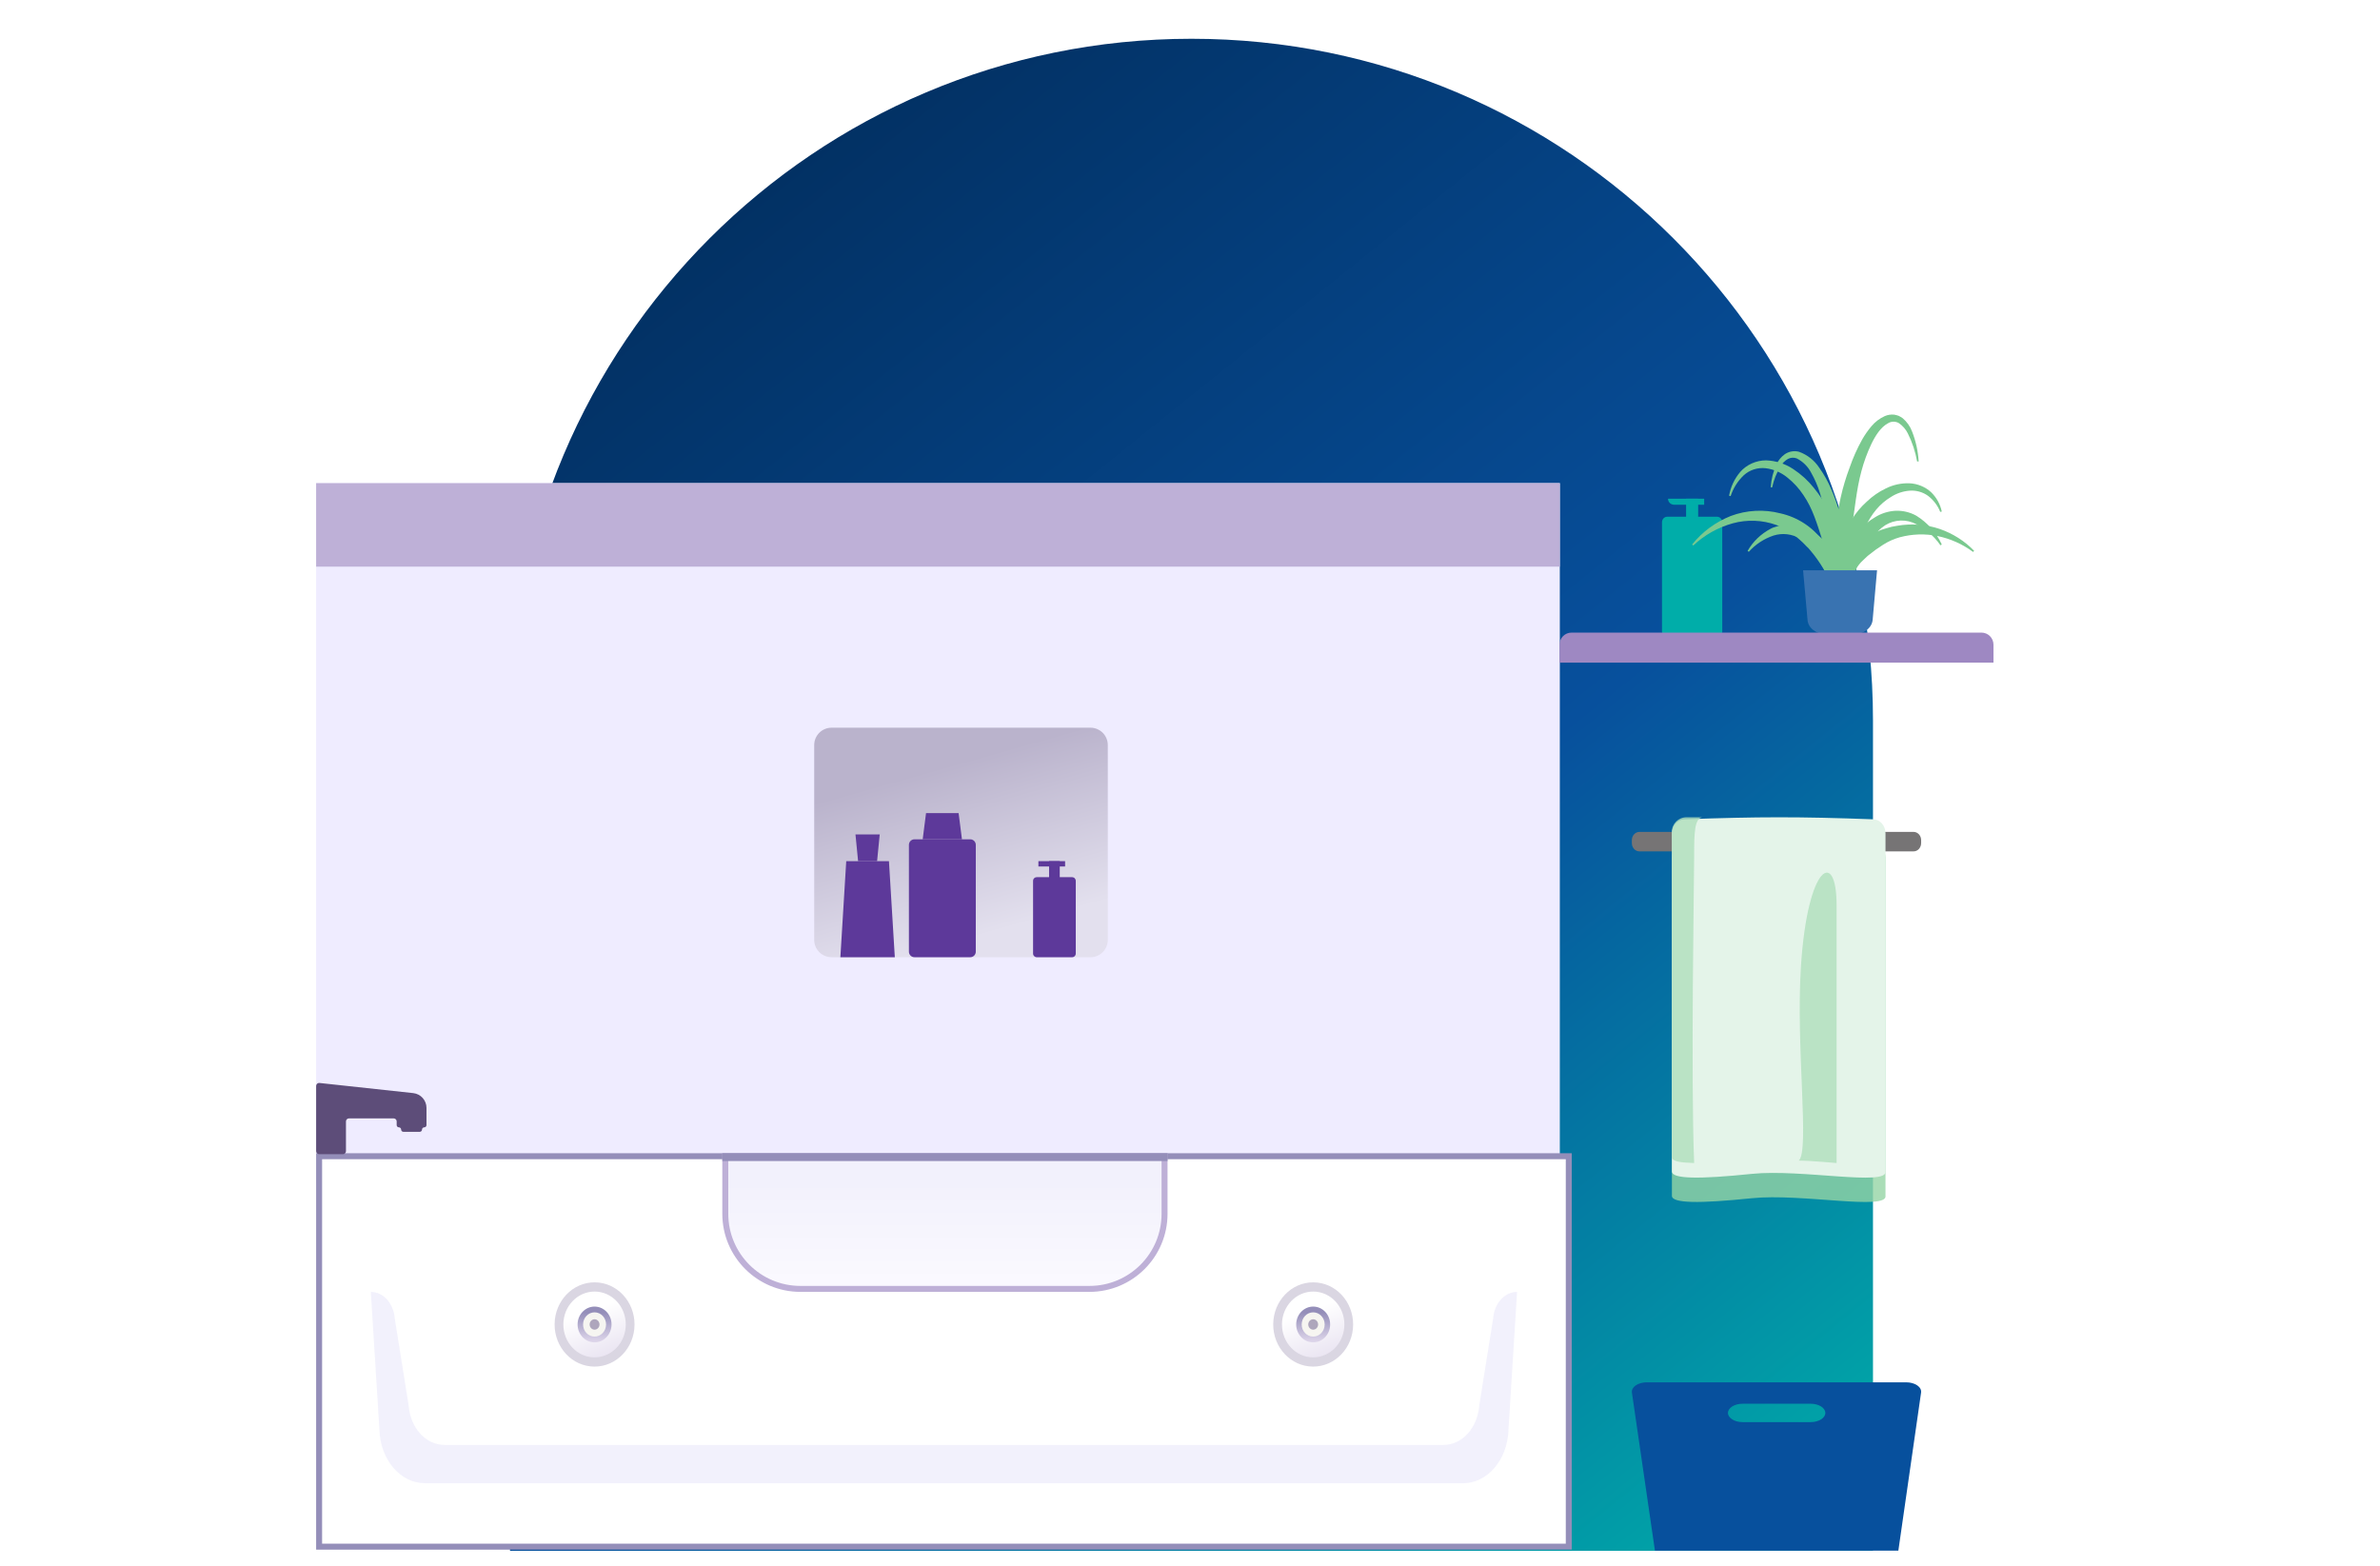 <?xml version="1.0" encoding="UTF-8"?><svg width="798" height="525" viewBox="0 0 798 525" fill="none" xmlns="http://www.w3.org/2000/svg">
<g clip-path="url(#clip0_12_2792)" filter="url(#filter0_d_12_2792)">
<path d="M171 237.5C171 111.303 273.303 9 399.5 9C525.697 9 628 111.303 628 237.5V516H171V237.5Z" fill="url(#paint0_linear_12_2792)"/>
<rect x="106" y="158" width="417" height="235" fill="#EFECFF"/>
<rect x="106" y="158" width="417" height="28" fill="#BEB0D7"/>
<path fill-rule="evenodd" clip-rule="evenodd" d="M554.89 515.929H636.507L644.13 462.912C644.191 462.478 644.108 462.04 643.885 461.628C643.663 461.215 643.306 460.836 642.838 460.514C642.369 460.193 641.8 459.936 641.165 459.761C640.53 459.585 639.844 459.495 639.151 459.495H552.148C551.455 459.495 550.769 459.585 550.134 459.761C549.5 459.936 548.93 460.193 548.462 460.514C547.993 460.836 547.637 461.215 547.414 461.628C547.192 462.04 547.108 462.478 547.17 462.912L554.89 515.929ZM584.272 466.678H607.125C609.829 466.678 612.022 468.056 612.022 469.756C612.022 471.456 609.829 472.834 607.125 472.834H584.272C581.568 472.834 579.375 471.456 579.375 469.756C579.375 468.056 581.568 466.678 584.272 466.678Z" fill="#07509D"/>
<path opacity="0.8" d="M632.197 396.958C632.943 401.979 603.849 396.077 587.437 397.764C569.607 399.602 560.581 399.489 560.581 396.958V283.585C560.581 282.337 561.019 281.14 561.8 280.257C562.58 279.375 563.639 278.879 564.743 278.879C589.46 277.993 603.317 277.961 628.034 278.879C629.138 278.879 630.197 279.375 630.977 280.257C631.758 281.14 632.197 282.337 632.197 283.585V396.958Z" fill="#95D4A5"/>
<path d="M641.612 274.937H549.687C548.286 274.937 547.15 276.18 547.15 277.713V278.692C547.15 280.225 548.286 281.468 549.687 281.468H641.612C643.013 281.468 644.149 280.225 644.149 278.692V277.713C644.149 276.18 643.013 274.937 641.612 274.937Z" fill="#767475"/>
<path d="M632.197 388.794C632.943 393.815 603.849 387.913 587.437 389.599C569.607 391.438 560.581 391.324 560.581 388.794V275.421C560.581 274.173 561.019 272.976 561.8 272.093C562.58 271.21 563.639 270.715 564.743 270.715C589.46 269.829 603.317 269.797 628.034 270.715C629.138 270.715 630.197 271.21 630.977 272.093C631.758 272.976 632.197 274.173 632.197 275.421V388.794Z" fill="#E4F4E9"/>
<g opacity="0.8">
<path d="M615.795 299.429L615.795 385.968C615.795 385.968 606.842 385.151 603.111 385.151C606.842 381.886 602.066 347.27 603.857 319.839C606.096 285.55 615.795 280.652 615.795 299.429Z" fill="#AFDFBC"/>
<path d="M560.581 384.335C561.354 385.55 563.458 385.78 568.042 385.968C566.87 357.339 568.042 290.448 568.042 283.101C568.042 275.753 568.042 270.038 571.027 270.038H565.468C562.769 270.038 560.581 272.188 560.581 274.888V384.335Z" fill="#AFDFBC"/>
</g>
<path d="M575.769 209.573H558.947C558.718 209.566 558.492 209.511 558.284 209.412C558.075 209.312 557.886 209.17 557.729 208.992C557.572 208.815 557.449 208.607 557.368 208.379C557.286 208.151 557.248 207.909 557.254 207.665V171.171C557.248 170.928 557.286 170.685 557.368 170.458C557.449 170.23 557.572 170.021 557.729 169.844C557.886 169.667 558.075 169.524 558.284 169.425C558.492 169.325 558.718 169.27 558.947 169.263H575.769C575.998 169.27 576.223 169.325 576.432 169.425C576.641 169.524 576.829 169.667 576.987 169.844C577.144 170.021 577.267 170.23 577.348 170.458C577.429 170.685 577.468 170.928 577.461 171.171V207.665C577.468 207.909 577.429 208.151 577.348 208.379C577.267 208.607 577.144 208.815 576.987 208.992C576.829 209.17 576.641 209.312 576.432 209.412C576.223 209.511 575.998 209.566 575.769 209.573Z" fill="#00ADA9"/>
<path d="M569.379 163.217H565.337V173.294H569.379V163.217Z" fill="#00ADA9"/>
<path d="M571.4 163.217H559.275C559.275 164.33 560.177 165.232 561.29 165.232H571.4V163.217Z" fill="#00ADA9"/>
<path d="M614.643 193.355C612.816 188.701 610.229 184.372 606.983 180.537C606.618 180.068 606.21 179.633 605.764 179.238C605.329 178.828 604.928 178.4 604.528 177.973C603.692 177.136 602.787 176.452 601.864 175.615C600.941 174.777 599.914 174.265 598.922 173.564C597.929 172.863 596.763 172.487 595.631 172.043C590.94 170.346 585.823 170.143 581.007 171.462C576.029 172.838 571.472 175.397 567.741 178.913L567.358 178.571C570.749 174.336 575.208 171.043 580.293 169.018C585.621 167.015 591.455 166.704 596.972 168.129C602.71 169.422 607.772 172.721 611.213 177.409C614.486 182.041 615.922 187.687 615.252 193.286L614.643 193.355Z" fill="#7AC98F"/>
<path d="M619.101 193.235C618.109 188.849 618.378 184.276 619.876 180.033C621.466 175.591 624.581 171.842 628.677 169.441C630.75 168.147 633.12 167.396 635.566 167.258C637.969 167.169 640.35 167.729 642.455 168.878C646.233 171.19 649.23 174.563 651.067 178.566L650.619 178.839C648.308 175.48 645.083 172.836 641.319 171.215C639.599 170.561 637.734 170.375 635.917 170.675C634.1 170.975 632.397 171.75 630.985 172.921C629.531 174.085 628.31 175.508 627.385 177.117C626.403 178.72 625.508 180.391 624.612 182.114C623.716 183.837 622.89 185.645 622.08 187.504C621.271 189.363 620.547 191.342 619.6 193.355L619.101 193.235Z" fill="#7AC98F"/>
<path d="M615.3 193.355C613.822 187.665 612.647 182.232 610.973 177.005C609.299 171.778 607.786 166.534 604.688 162.027C603.213 159.778 601.373 157.77 599.239 156.08C597.187 154.405 594.677 153.334 592.01 152.996C590.682 152.849 589.336 152.985 588.069 153.394C586.801 153.802 585.642 154.474 584.674 155.361C582.631 157.307 581.12 159.709 580.276 162.353L579.759 162.216C580.259 159.285 581.548 156.531 583.498 154.23C584.562 153.022 585.885 152.051 587.376 151.383C588.866 150.714 590.49 150.364 592.134 150.357C595.408 150.47 598.579 151.487 601.269 153.287C603.897 155.013 606.223 157.13 608.16 159.559C610.098 161.94 611.786 164.501 613.199 167.203C614.565 169.924 615.558 172.804 616.155 175.772C617.332 181.589 617.223 187.58 615.834 193.355H615.3Z" fill="#7AC98F"/>
<path d="M616.875 193.355C614.132 179.816 615.264 165.793 620.145 152.852C621.277 149.557 622.701 146.367 624.402 143.319C625.295 141.766 626.326 140.293 627.482 138.919C628.698 137.458 630.237 136.292 631.982 135.508C632.956 135.09 634.022 134.926 635.079 135.031C635.611 135.115 636.133 135.252 636.637 135.44C637.095 135.667 637.535 135.93 637.952 136.225C639.382 137.425 640.473 138.97 641.118 140.71C642.373 143.914 643.115 147.291 643.316 150.72H642.797C642.219 147.458 641.17 144.293 639.682 141.324C639.007 139.962 637.995 138.789 636.74 137.913C636.188 137.571 635.55 137.389 634.897 137.389C634.245 137.389 633.606 137.571 633.055 137.913C630.58 139.226 628.763 142.142 627.396 144.99C626.039 147.885 624.945 150.893 624.125 153.978C622.395 160.322 621.928 166.938 620.803 173.436C619.678 179.933 618.83 186.567 617.342 193.286L616.875 193.355Z" fill="#7AC98F"/>
<path d="M618.652 191.753C618.335 189.39 618.563 186.989 619.319 184.717C620.075 182.445 621.341 180.357 623.031 178.596C623.879 177.7 624.811 176.88 625.817 176.145C626.825 175.448 627.903 174.848 629.036 174.353C630.154 173.856 631.311 173.444 632.497 173.119C633.669 172.743 634.874 172.467 636.097 172.297C640.878 171.454 645.809 171.823 650.392 173.366C654.8 174.892 658.755 177.409 661.918 180.701L661.555 181.063C658.055 178.453 653.978 176.631 649.631 175.734C645.447 174.896 641.111 175.037 636.997 176.145C635.01 176.701 633.124 177.544 631.407 178.645C629.728 179.698 628.121 180.852 626.596 182.099C625.817 182.691 625.177 183.448 624.415 184.106C623.654 184.763 623.152 185.635 622.425 186.375C621.698 187.115 621.283 188.02 620.694 188.957C620.106 189.895 619.708 190.832 619.067 191.819L618.652 191.753Z" fill="#7AC98F"/>
<path d="M614.352 191.819C612.561 188.604 611.179 185.736 609.404 183.214C609.011 182.572 608.584 181.95 608.124 181.351C607.664 180.758 607.288 180.115 606.793 179.571L606.094 178.697C605.855 178.417 605.565 178.202 605.292 177.939C605.019 177.675 604.746 177.411 604.456 177.18L603.517 176.603C602.211 175.82 600.743 175.321 599.217 175.142C597.69 174.963 596.142 175.107 594.679 175.565C591.456 176.637 588.588 178.521 586.369 181.021L585.96 180.725C587.755 177.573 590.45 174.987 593.723 173.273C594.14 173.035 594.587 172.852 595.054 172.729L596.471 172.284C597.448 172.073 598.441 171.93 599.439 171.856C601.471 171.867 603.48 172.276 605.343 173.059L606.742 173.669L608.022 174.444C608.449 174.708 608.909 174.955 609.302 175.252L610.462 176.208C611.226 176.848 611.902 177.579 612.475 178.384C613.067 179.156 613.554 179.998 613.926 180.889C615.509 184.308 615.84 188.145 614.864 191.77L614.352 191.819Z" fill="#7AC98F"/>
<path d="M618.053 191.819C617.335 189.45 616.969 186.996 616.965 184.528C616.95 183.285 617.016 182.042 617.161 180.806C617.324 179.565 617.556 178.334 617.857 177.118C619.22 172.183 622.002 167.718 625.883 164.234C627.767 162.414 629.948 160.901 632.34 159.757C634.762 158.554 637.462 157.963 640.187 158.042C642.923 158.156 645.521 159.223 647.5 161.044C649.314 162.822 650.553 165.069 651.067 167.511L650.55 167.648C649.714 165.524 648.297 163.657 646.448 162.245C644.661 160.959 642.446 160.349 640.223 160.529C638.023 160.714 635.907 161.427 634.07 162.605C632.168 163.75 630.48 165.194 629.076 166.876C627.667 168.574 626.498 170.443 625.598 172.434C624.67 174.424 623.814 176.431 622.994 178.49C621.21 182.607 620.158 187.067 618.624 191.665L618.053 191.819Z" fill="#7AC98F"/>
<path d="M616.518 191.653C615.142 186.419 614.302 181.318 613.262 176.283C612.221 171.249 611.768 166.181 610.208 161.329C609.492 158.963 608.513 156.684 607.287 154.533C606.226 152.465 604.536 150.779 602.454 149.714C601.983 149.528 601.476 149.446 600.969 149.471C600.462 149.497 599.967 149.631 599.517 149.864C598.494 150.45 597.639 151.285 597.034 152.29C595.698 154.489 594.74 156.892 594.197 159.401H593.711C593.878 156.705 594.549 154.062 595.691 151.609C596.308 150.282 597.262 149.137 598.46 148.285C599.141 147.823 599.915 147.51 600.728 147.37C601.542 147.229 602.377 147.264 603.176 147.471C605.997 148.483 608.403 150.387 610.023 152.888C611.634 155.147 612.984 157.577 614.051 160.133C615.125 162.642 616.031 165.217 616.853 167.809C617.614 170.411 618.103 173.084 618.313 175.785C618.804 181.16 618.39 186.578 617.088 191.819L616.518 191.653Z" fill="#7AC98F"/>
<path d="M621.463 208.711H612.416C609.046 208.711 606.263 206.594 606.057 203.878L604.562 187.212H629.365L627.886 203.878C627.616 206.594 624.834 208.711 621.463 208.711Z" fill="#3973B1"/>
<path d="M664.368 208.114H526.931C524.705 208.114 522.9 209.918 522.9 212.145V218.191H668.399V212.145C668.399 209.918 666.594 208.114 664.368 208.114Z" fill="#9E88C2"/>
<path opacity="0.5" d="M365.621 240H278.817C275.605 240 273 242.605 273 245.817V311.144C273 314.356 275.605 316.958 278.817 316.958H365.621C368.834 316.958 371.436 314.356 371.436 311.144V245.817C371.436 242.605 368.834 240 365.621 240Z" fill="url(#paint1_linear_12_2792)"/>
<path d="M300.026 316.958H281.771L283.739 284.744H298.058L300.026 316.958Z" fill="#5D399A"/>
<path d="M294.962 275.795H286.836L287.714 284.744H294.085L294.962 275.795Z" fill="#5D399A"/>
<path d="M325.316 277.424H306.612C305.585 277.424 304.752 278.257 304.752 279.284V315.098C304.752 316.125 305.585 316.958 306.612 316.958H325.316C326.343 316.958 327.176 316.125 327.176 315.098V279.284C327.176 278.257 326.343 277.424 325.316 277.424Z" fill="#5D399A"/>
<path d="M359.5 316.958H347.581C347.418 316.954 347.259 316.919 347.11 316.851C346.963 316.785 346.829 316.69 346.717 316.572C346.608 316.454 346.519 316.316 346.463 316.165C346.405 316.012 346.376 315.85 346.382 315.689V291.383C346.376 291.222 346.405 291.061 346.463 290.908C346.519 290.757 346.608 290.619 346.717 290.501C346.829 290.381 346.963 290.288 347.11 290.22C347.259 290.154 347.418 290.118 347.581 290.112H359.5C359.664 290.118 359.823 290.154 359.97 290.22C360.119 290.288 360.253 290.381 360.362 290.501C360.474 290.619 360.561 290.757 360.619 290.908C360.677 291.061 360.704 291.222 360.699 291.383V315.689C360.704 315.85 360.677 316.012 360.619 316.165C360.561 316.316 360.474 316.454 360.362 316.572C360.253 316.69 360.119 316.785 359.97 316.851C359.823 316.919 359.664 316.954 359.5 316.958Z" fill="#5D399A"/>
<path d="M321.415 268.636H310.496L309.37 277.424H322.542L321.415 268.636Z" fill="#5D399A"/>
<path d="M355.329 284.744H351.751V291.902H355.329V284.744Z" fill="#5D399A"/>
<path d="M357.119 284.744H348.17V286.534H357.119V284.744Z" fill="#5D399A"/>
<path d="M526 514.596H107V383.683L107 383.683H526V514.596Z" fill="url(#paint2_linear_12_2792)" stroke="#948EB9" stroke-width="2"/>
<ellipse cx="199.355" cy="440.097" rx="13.398" ry="14.127" transform="rotate(0.315 199.355 440.097)" fill="#DAD6E2"/>
<ellipse cx="199.355" cy="440.097" rx="10.462" ry="11.031" transform="rotate(0.315 199.355 440.097)" fill="url(#paint3_linear_12_2792)"/>
<ellipse cx="199.355" cy="440.097" rx="5.69" ry="5.999" transform="rotate(0.315 199.355 440.097)" fill="url(#paint4_linear_12_2792)"/>
<ellipse cx="199.355" cy="440.097" rx="3.854" ry="4.064" transform="rotate(0.315 199.355 440.097)" fill="#F6F5F1"/>
<ellipse cx="199.355" cy="440.097" rx="1.652" ry="1.742" transform="rotate(0.315 199.355 440.097)" fill="#AEA6BC"/>
<path d="M243.187 383.683H390.468V402.98C390.468 416.892 379.19 428.17 365.278 428.17H268.376C254.465 428.17 243.187 416.892 243.187 402.98V383.683Z" fill="url(#paint5_linear_12_2792)" stroke="#BEB0D7" stroke-width="2"/>
<path opacity="0.4" d="M500.644 438.075L495.986 467.239C495.72 470.854 494.348 474.217 492.139 476.668C489.93 479.118 487.044 480.478 484.048 480.48H148.951C145.956 480.478 143.07 479.118 140.861 476.668C138.652 474.217 137.279 470.854 137.014 467.239L132.356 438.075C132.179 435.645 131.257 433.382 129.772 431.734C128.287 430.086 126.347 429.171 124.333 429.169L127.237 475.673C127.411 480.427 129.091 484.917 131.929 488.207C134.766 491.497 138.542 493.333 142.469 493.334H490.531C494.458 493.333 498.234 491.497 501.071 488.207C503.909 484.917 505.589 480.427 505.762 475.673L508.667 429.169C506.653 429.171 504.713 430.086 503.228 431.734C501.743 433.382 500.821 435.645 500.644 438.075Z" fill="url(#paint6_linear_12_2792)"/>
<ellipse cx="440.3" cy="440.097" rx="13.398" ry="14.127" transform="rotate(0.315 440.3 440.097)" fill="#DAD6E2"/>
<ellipse cx="440.3" cy="440.097" rx="10.462" ry="11.031" transform="rotate(0.315 440.3 440.097)" fill="url(#paint7_linear_12_2792)"/>
<ellipse cx="440.301" cy="440.097" rx="5.69" ry="5.999" transform="rotate(0.315 440.301 440.097)" fill="url(#paint8_linear_12_2792)"/>
<ellipse cx="440.3" cy="440.097" rx="3.854" ry="4.064" transform="rotate(0.315 440.3 440.097)" fill="#F6F5F1"/>
<ellipse cx="440.3" cy="440.097" rx="1.652" ry="1.742" transform="rotate(0.315 440.3 440.097)" fill="#AEA6BC"/>
<path d="M242.187 383.992L391.468 383.992" stroke="#948EB9" stroke-width="2.619"/>
<path d="M106 360.114C106 359.519 106.516 359.056 107.107 359.12L138.537 362.518C141.076 362.792 143 364.935 143 367.489V373.25C143 373.664 142.664 374 142.25 374C141.836 374 141.5 374.336 141.5 374.75C141.5 375.164 141.164 375.5 140.75 375.5H135.25C134.836 375.5 134.5 375.164 134.5 374.75C134.5 374.336 134.164 374 133.75 374C133.336 374 133 373.664 133 373.25V372C133 371.448 132.552 371 132 371H117C116.448 371 116 371.448 116 372V374.5V382C116 382.552 115.552 383 115 383H107C106.448 383 106 382.552 106 382V360.114Z" fill="#5D4D79"/>
</g>
<defs>
<filter id="filter0_d_12_2792" x="-4" y="0" width="806" height="533" filterUnits="userSpaceOnUse" color-interpolation-filters="sRGB">
<feFlood flood-opacity="0" result="BackgroundImageFix"/>
<feColorMatrix in="SourceAlpha" type="matrix" values="0 0 0 0 0 0 0 0 0 0 0 0 0 0 0 0 0 0 127 0" result="hardAlpha"/>
<feOffset dy="4"/>
<feGaussianBlur stdDeviation="2"/>
<feComposite in2="hardAlpha" operator="out"/>
<feColorMatrix type="matrix" values="0 0 0 0 0 0 0 0 0 0 0 0 0 0 0 0 0 0 0.25 0"/>
<feBlend mode="normal" in2="BackgroundImageFix" result="effect1_dropShadow_12_2792"/>
<feBlend mode="normal" in="SourceGraphic" in2="effect1_dropShadow_12_2792" result="shape"/>
</filter>
<linearGradient id="paint0_linear_12_2792" x1="224.635" y1="57.496" x2="600.303" y2="525.085" gradientUnits="userSpaceOnUse">
<stop stop-color="#022F60"/>
<stop offset="0.55" stop-color="#07509D"/>
<stop offset="1" stop-color="#00ADA9"/>
</linearGradient>
<linearGradient id="paint1_linear_12_2792" x1="302" y1="240" x2="322" y2="311" gradientUnits="userSpaceOnUse">
<stop offset="0.223" stop-color="#867A9A"/>
<stop offset="1" stop-color="#D7D3DD"/>
</linearGradient>
<linearGradient id="paint2_linear_12_2792" x1="48731.5" y1="37141.1" x2="48731.5" y2="28293.1" gradientUnits="userSpaceOnUse">
<stop offset="0.108" stop-color="#CCC6F0"/>
<stop offset="0.628" stop-color="#FBFAFF"/>
<stop offset="1" stop-color="white"/>
</linearGradient>
<linearGradient id="paint3_linear_12_2792" x1="199.355" y1="429.066" x2="212.246" y2="462.687" gradientUnits="userSpaceOnUse">
<stop offset="0.153" stop-color="white"/>
<stop offset="0.833" stop-color="#DFD7EB"/>
</linearGradient>
<linearGradient id="paint4_linear_12_2792" x1="199.355" y1="434.098" x2="199.355" y2="446.096" gradientUnits="userSpaceOnUse">
<stop offset="0.161" stop-color="#948EB9"/>
<stop offset="1" stop-color="#DFD7EB"/>
</linearGradient>
<linearGradient id="paint5_linear_12_2792" x1="316.827" y1="382.683" x2="316.827" y2="429.17" gradientUnits="userSpaceOnUse">
<stop offset="0.21" stop-color="#F2F1FC"/>
<stop offset="1" stop-color="#FBFAFF"/>
</linearGradient>
<linearGradient id="paint6_linear_12_2792" x1="44514.9" y1="12403.6" x2="44514.9" y2="19744.7" gradientUnits="userSpaceOnUse">
<stop stop-color="#DFDBF7"/>
<stop offset="0.508" stop-color="#FCFCFB"/>
<stop offset="1" stop-color="white"/>
</linearGradient>
<linearGradient id="paint7_linear_12_2792" x1="440.3" y1="429.066" x2="453.192" y2="462.687" gradientUnits="userSpaceOnUse">
<stop offset="0.153" stop-color="white"/>
<stop offset="0.833" stop-color="#DFD7EB"/>
</linearGradient>
<linearGradient id="paint8_linear_12_2792" x1="440.301" y1="434.098" x2="440.301" y2="446.096" gradientUnits="userSpaceOnUse">
<stop offset="0.161" stop-color="#948EB9"/>
<stop offset="1" stop-color="#DFD7EB"/>
</linearGradient>
<clipPath id="clip0_12_2792">
<rect width="798" height="525" fill="white"/>
</clipPath>
</defs>
</svg>
